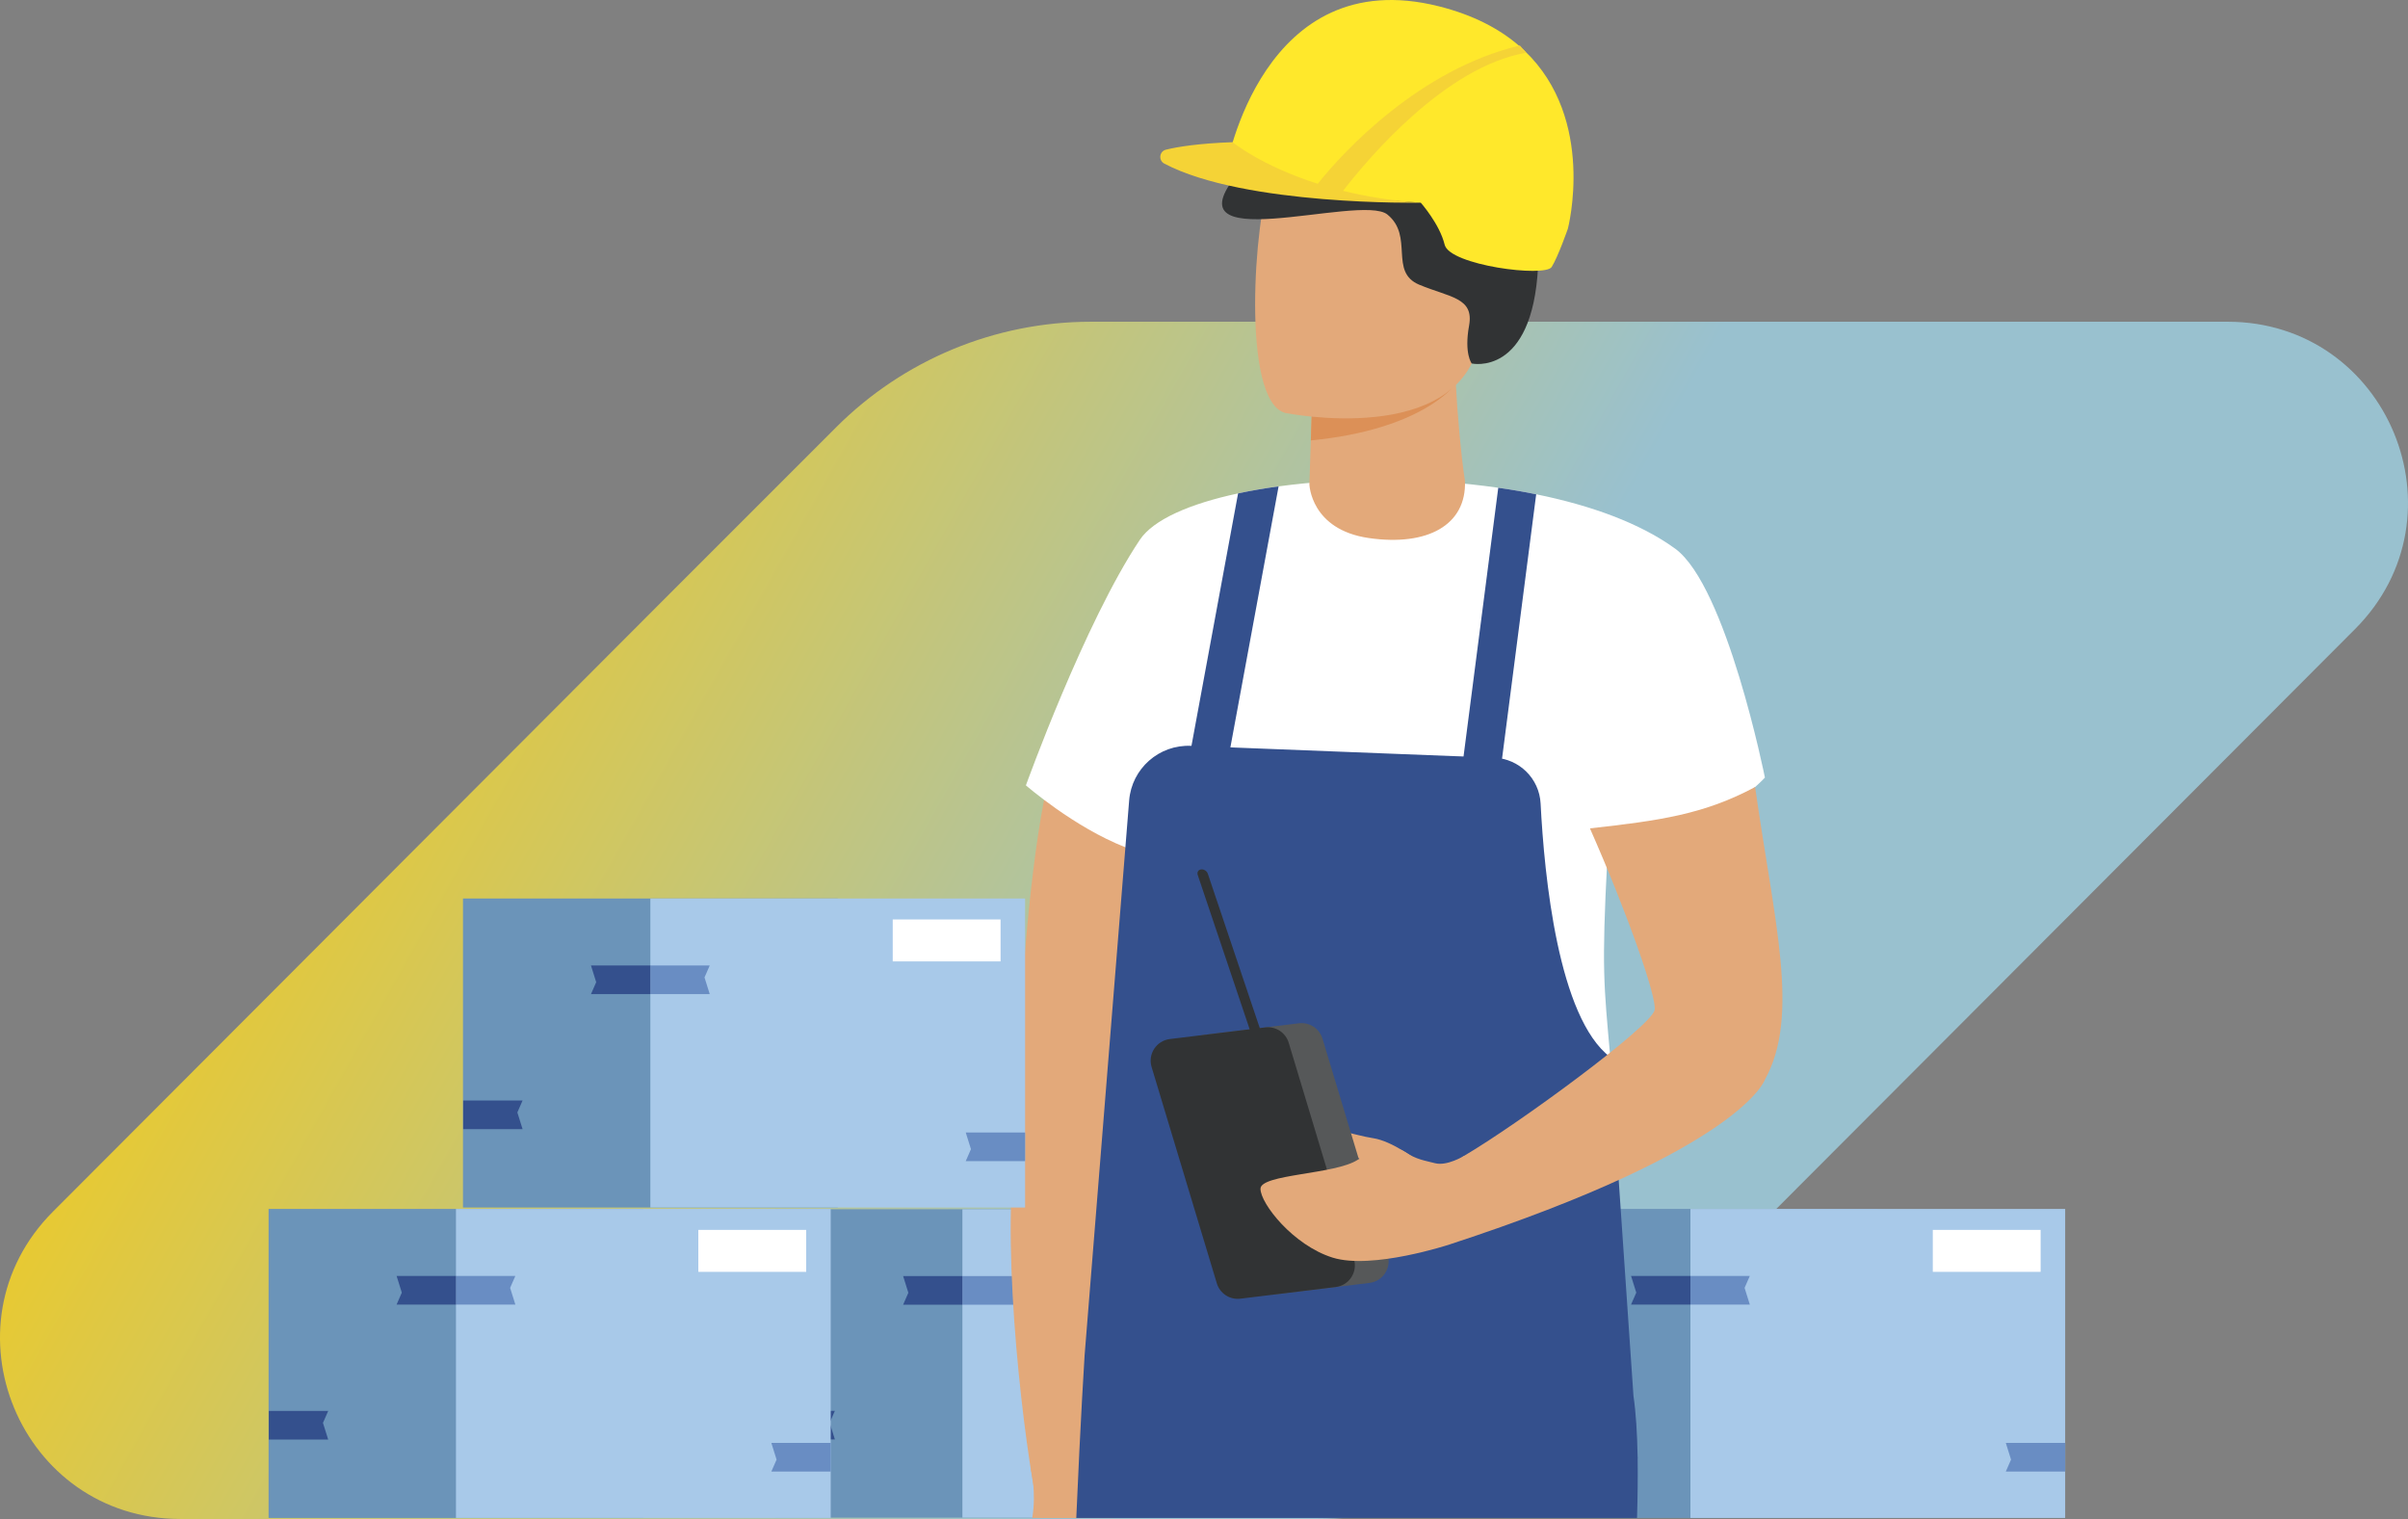 <svg xmlns="http://www.w3.org/2000/svg" xmlns:xlink="http://www.w3.org/1999/xlink" xml:space="preserve" viewBox="0 0 1321.96 833.883"><rect x="0" y="0" width="1321.96" height="833.883" fill="#808080" stroke="none"/><defs><path id="a" d="M598.902 176.622c-52.457 0-102.765 20.836-139.858 57.929l-91.259 91.259L29.098 665.128c-62.209 62.327-18.067 168.755 69.991 168.755h623.967c52.459 0 102.767-20.836 139.859-57.928l91.26-91.26 338.686-339.319c62.21-62.326 18.066-168.754-69.991-168.754H598.902z"/></defs><clipPath id="b"><use xlink:href="#a" overflow="visible"/></clipPath><linearGradient id="c" gradientUnits="userSpaceOnUse" x1="0" y1="833.883" x2="1" y2="833.883" gradientTransform="scale(941.632 -941.632) rotate(-30 -1556.447 416.296)"><stop offset="0" stop-color="#e7c933"/><stop offset="0" stop-color="#e7c933"/><stop offset=".6" stop-color="#99c1cf"/><stop offset="1" stop-color="#99c1cf"/></linearGradient><path clip-path="url(#b)" fill="url(#c)" d="m313.934-424.478 1325.739 765.415-631.648 1094.046-1325.738-765.415z"/><g><defs><path id="d" d="M0 0h1321.959v833.883H0z"/></defs><clipPath id="e"><use xlink:href="#d" overflow="visible"/></clipPath><path clip-path="url(#e)" fill="#6B94B9" d="M425.684 663.848h205.319v169.3H425.684z"/><path clip-path="url(#e)" fill="#A8C9E9" d="M528.344 663.848h205.32v169.3h-205.32z"/><path clip-path="url(#e)" fill="#34508D" d="M425.804 790.213h32.536l-2.868-9.155 2.868-6.54h-32.536z"/><path clip-path="url(#e)" fill="#698DC3" d="M528.344 716.242h32.536l-2.866-9.155 2.866-6.541h-32.536z"/><path clip-path="url(#e)" fill="#34508D" d="M528.344 700.546H495.81l2.864 9.154-2.864 6.542h32.534z"/><path clip-path="url(#e)" fill="#8596CB" d="M733.669 792.03h-32.536l2.866 9.156-2.866 6.54h32.536z"/><path clip-path="url(#e)" fill="#FFF" d="M661.138 675.328h59.083v22.986h-59.083z"/><path clip-path="url(#e)" fill="#6B94B9" d="M147.454 663.678h205.732v169.641H147.454z"/><path clip-path="url(#e)" fill="#A8C9E9" d="M250.321 663.678h205.732v169.641H250.321z"/><path clip-path="url(#e)" fill="#34508D" d="M147.574 790.296h32.602l-2.873-9.174 2.873-6.554h-32.602z"/><path clip-path="url(#e)" fill="#698DC3" d="M250.321 716.177h32.6l-2.871-9.174 2.871-6.554h-32.6z"/><path clip-path="url(#e)" fill="#34508D" d="M250.321 700.45h-32.6l2.872 9.172-2.872 6.556h32.6z"/><path clip-path="url(#e)" fill="#698DC3" d="M456.057 792.118h-32.599l2.871 9.173-2.871 6.556h32.599z"/><path clip-path="url(#e)" fill="#FFF" d="M383.379 675.18h59.204v23.032h-59.204z"/><path clip-path="url(#e)" fill="#6B94B9" d="M825.158 663.678h205.732v169.641H825.158z"/><path clip-path="url(#e)" fill="#A8C9E9" d="M928.024 663.678h205.732v169.641H928.024z"/><path clip-path="url(#e)" fill="#34508D" d="M825.278 790.296h32.601l-2.872-9.174 2.872-6.554h-32.601z"/><path clip-path="url(#e)" fill="#698DC3" d="M928.024 716.177h32.601l-2.872-9.174 2.872-6.554h-32.601z"/><path clip-path="url(#e)" fill="#34508D" d="M928.024 700.45h-32.601l2.873 9.172-2.873 6.556h32.601z"/><path clip-path="url(#e)" fill="#698DC3" d="M1133.761 792.118h-32.599l2.871 9.173-2.871 6.556h32.599z"/><path clip-path="url(#e)" fill="#FFF" d="M1061.083 675.18h59.203v23.032h-59.203z"/><path clip-path="url(#e)" fill="#E3A97A" d="M598.512 833.319c11.248-51.036 29.125-145.301 45.932-236.67 22.626-122.916 43.309-240.579 43.309-240.579s-68.012 11.044-97.081 35.799c-29.07 24.754-33.44 234.389-34.746 251.394-4.984 64.604 8.708 165.335 15.012 190.056h27.574z"/><path clip-path="url(#e)" fill="#FFF" d="M884.019 580.351c.786 8.606 4.062 169.289 4.288 175.33.255 6.652-17.922 19.906-82.103 29.425-23.029 3.43-50.169 5.764-81.37 6.121-80.025.888-110.618-32.751-110.618-32.751-5.458.1 6.094-39.022 7.947-293.033-1.372 0-2.87.255-4.189-.254-28.358-11.019-54.762-34.045-54.762-34.045s32.14-89.315 62.53-134.787c7.413-11.093 27.371-19.801 53.951-25.49 6.981-1.496 14.447-2.793 22.24-3.86 36.23-4.95 80.024-5.102 120.595.764 7.056.99 14.015 2.183 20.818 3.579 30.035 6.094 57.071 15.868 76.268 29.831 28.257 20.539 49.294 125.672 49.294 125.672s-26.623 30.211-86.538 44.936c-3.151 60.501-1.88 68.728 1.649 108.562"/><path clip-path="url(#e)" fill="#E3A97A" d="M804.247 264.039c.89 24.169-20.539 35.95-52.654 31.354-32.116-4.571-32.753-29.501-32.753-29.501l.788-24.12.915-28.534.836-25.491 77.741 10.535c-.255 1.93-.179 6.424.102 12.314v.025c.736 15.283 2.919 39.936 5.025 53.418"/><path clip-path="url(#e)" fill="#DC9057" d="m799.247 210.596-.025.025c-.736 1.041-18.482 25.261-79.593 31.151l.915-28.534 78.678-2.642h.025z"/><path clip-path="url(#e)" fill="#E3A97A" d="M705.584 226.694s95.658 19.325 106.774-40.43c11.117-59.758 30.95-97.509-29.655-112.373-60.605-14.864-76.746 5.725-85.309 24.767-8.561 19.043-16.409 121.47 8.19 128.036"/><path clip-path="url(#e)" fill="#313334" d="M807.953 199.542s33.261 7.495 36.411-53.044c1.214-23.313 7.011-105.156-59.588-102.352-66.599 2.804-96.942 41.73-103.004 48.572-45.455 51.299 65.149 13.118 79.869 25.037 14.723 11.918.703 31.546 17.527 38.558 16.824 7.008 30.145 7.008 27.339 22.431-2.803 15.423 1.446 20.798 1.446 20.798"/><path clip-path="url(#e)" fill="#FFE82B" d="m837.011 27.91-.014-.014c-.989-.949-2.019-1.885-3.079-2.793-10.674-9.21-24.967-16.859-44.023-21.647-96.566-24.249-116.626 86.952-117.032 90.449 0 0 35.64 12.4 48.128 13.306 3.719.269 58.999 4.069 58.999 4.069s10.397 11.754 13.109 23.055c2.713 11.304 55.158 18.085 58.773 12.208 3.617-5.879 8.875-21.022 8.875-21.022s15.76-59.947-23.736-97.611"/><path clip-path="url(#e)" fill="#F5D336" d="M837.797 28.954c-.284-.42-.542-.759-.786-1.044l-.014-.014c-.8-.977-1.45-1.464-2.605-2.915-.16.039-.311.08-.474.122-54.221 12.98-95.862 57.367-110.481 75.786-31.104-9.877-46.749-22.838-46.749-22.838-18.634.684-29.942 2.488-36.574 4.11-3.694.901-4.261 5.899-.897 7.67 44.159 23.25 140.772 21.449 140.772 21.449-16.117-1.06-30.332-3.46-42.689-6.499 14.399-18.558 56.356-68.136 100.497-75.827"/><path clip-path="url(#e)" fill="#E3A97A" d="M566.686 833.319h45.085c-.561-13.46-1.295-23.556-1.295-23.556l-44.564-3.28s3.204 12.285.774 26.836"/><path clip-path="url(#e)" fill="#34508D" d="m843.347 271.35-20.082 155.503-20.87-3.3 20.134-155.782c7.056.99 14.015 2.183 20.818 3.579M701.933 267.007l-25.769 139.509-2.158 11.704-2.309-.533-18.356-4.113 26.352-142.708c6.982-1.496 14.447-2.793 22.24-3.859"/><path clip-path="url(#e)" fill="#34508D" d="m899.105 800.649-.08-1.169c-.22-12.629-.916-23.869-2.274-33.227l-12.723-185.904c-28.575-21.645-36.215-99.291-38.257-139.261-.7-13.701-11.761-24.587-25.466-25.122l-166.419-6.519c-17.559-.791-32.589 12.47-33.996 29.99l-24.431 304.326.001.002c-.001 0-.008.002-.008.002s-2.262 35.29-4.583 89.552h307.844c.34-11.559.48-22.51.33-32.613l.062-.057z"/><path clip-path="url(#e)" fill="#E3A97A" d="M968.908 592.697s-12.483 37.961-173.106 90.478c0 0-1.827-42.903 7.939-48.635 30.186-17.724 102.12-70.613 104.59-79.924 1.639-6.184-14.741-52.893-35.474-99.86 38.08-4.232 62.613-7.655 90.676-22.707 10.445 73.868 24.841 125.563 5.375 160.648M777.511 636.6s-13.396-10.244-23.69-11.765c-10.292-1.521-27.629-8.08-24.818-1.989 2.813 6.092 21.788 15.697 21.788 15.697l26.72-1.943z"/><path clip-path="url(#e)" fill="#565859" d="m751.814 704.286-52.342 6.39c-5.784.708-11.239-2.851-12.92-8.432l-35.807-118.75c-2.147-7.117 2.639-14.449 10.018-15.351l52.343-6.389c5.784-.707 11.238 2.854 12.919 8.432l35.808 118.752c2.146 7.115-2.64 14.45-10.019 15.348"/><path clip-path="url(#e)" fill="#313334" d="m733.278 706.55-52.342 6.39c-5.784.705-11.239-2.854-12.922-8.435l-35.805-118.75c-2.147-7.117 2.639-14.448 10.018-15.35l52.34-6.39c5.786-.705 11.238 2.853 12.921 8.434l35.808 118.75c2.147 7.118-2.639 14.449-10.018 15.351"/><path clip-path="url(#e)" fill="#313334" d="M696.275 586.87c-1.523.186-3.179-.879-3.679-2.363L657.53 480.319c-.5-1.487.337-2.853 1.862-3.039 1.525-.187 3.179.877 3.68 2.364l35.067 104.187c.497 1.484-.339 2.852-1.864 3.039"/><path clip-path="url(#e)" fill="#E3A97A" d="M803.741 634.54s-9.318 5.766-15.945 4.023c-5.479-1.441-10.285-1.962-16.605-6.262-6.674-4.542-21.432 1.464-25.789 4.367-12.205 8.139-53.411 7.809-53.411 15.945 0 8.139 17.924 31.011 39.624 37.793 21.7 6.781 64.197-7.234 64.197-7.234l7.929-48.632z"/><path clip-path="url(#e)" fill="#6B94B9" d="M254.17 493.252h205.732v169.641H254.17z"/><path clip-path="url(#e)" fill="#A8C9E9" d="M357.036 493.252h205.732v169.641H357.036z"/><path clip-path="url(#e)" fill="#34508D" d="M254.29 619.872h32.602l-2.873-9.174 2.873-6.555H254.29z"/><path clip-path="url(#e)" fill="#698DC3" d="M357.036 545.751h32.601l-2.872-9.173 2.872-6.555h-32.601z"/><path clip-path="url(#e)" fill="#34508D" d="M357.036 530.024h-32.6l2.872 9.172-2.872 6.556h32.6z"/><path clip-path="url(#e)" fill="#698DC3" d="M562.773 621.693h-32.599l2.871 9.172-2.871 6.556h32.599z"/><path clip-path="url(#e)" fill="#FFF" d="M490.095 504.756h59.204v23.031h-59.204z"/></g></svg>